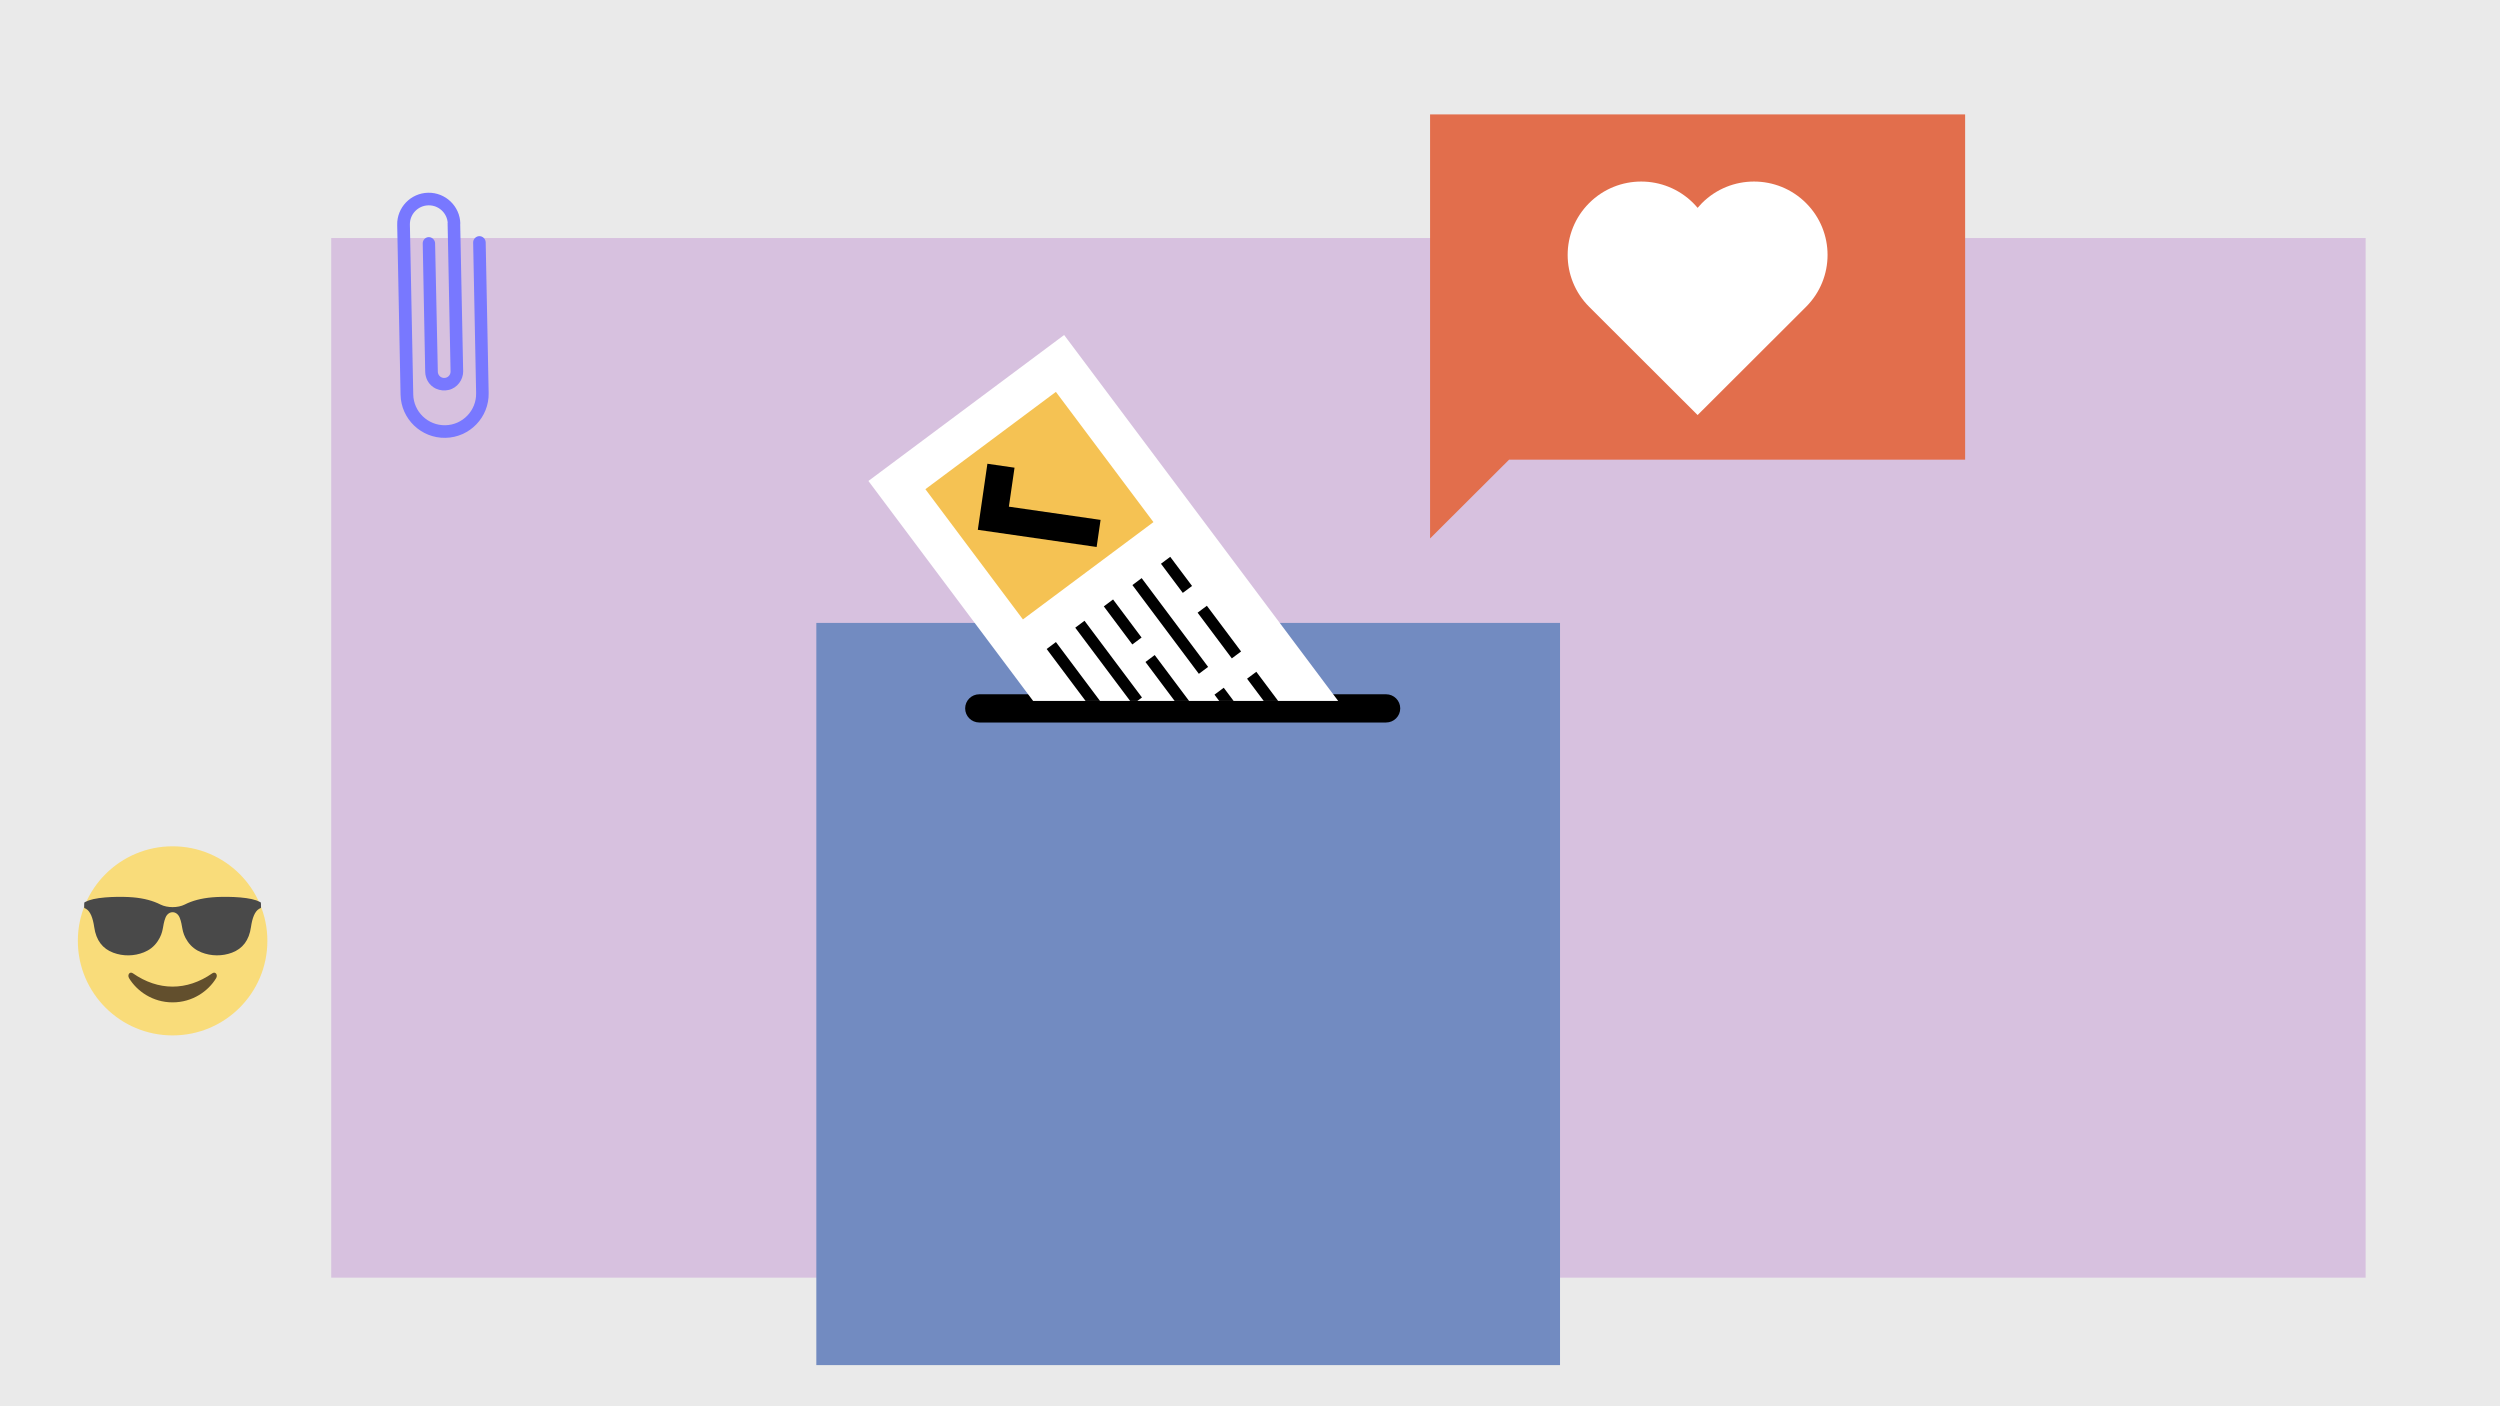 <?xml version="1.0" encoding="UTF-8"?>
<svg id="Layer_1" data-name="Layer 1" xmlns="http://www.w3.org/2000/svg" width="960" height="540" xmlns:xlink="http://www.w3.org/1999/xlink" viewBox="0 0 960 540">
  <defs>
    <style>
      .cls-1 {
        fill: none;
      }

      .cls-2 {
        fill: #e26e4c;
      }

      .cls-3 {
        fill: #eaeaea;
      }

      .cls-4 {
        fill: #7878ff;
      }

      .cls-5 {
        fill: #624f2d;
      }

      .cls-6 {
        fill: #f9dc7a;
      }

      .cls-6, .cls-7 {
        fill-rule: evenodd;
      }

      .cls-8 {
        fill: #728bc1;
      }

      .cls-9 {
        stroke-linecap: round;
        stroke-linejoin: round;
        stroke-width: 1.66px;
      }

      .cls-9, .cls-10 {
        stroke: #000;
      }

      .cls-11 {
        fill: #fff;
      }

      .cls-12 {
        fill: #d7c1df;
      }

      .cls-10 {
        fill: #f0bb72;
        stroke-miterlimit: 10;
        stroke-width: 4.44px;
      }

      .cls-13 {
        fill: #f5c253;
      }

      .cls-7 {
        fill: #494949;
      }

      .cls-14 {
        clip-path: url(#clippath);
      }
    </style>
    <clipPath id="clippath">
      <rect class="cls-1" x="299.5" y="109.98" width="274.61" height="159.18"/>
    </clipPath>
  </defs>
  <rect class="cls-3" x="0" width="960" height="540"/>
  <rect class="cls-12" x="127.19" y="91.4" width="781.22" height="399.22"/>
  <g>
    <path class="cls-6" d="M66.28,324.98c20.1,0,36.39,16.26,36.39,36.31s-16.29,36.31-36.39,36.31-36.39-16.26-36.39-36.31,16.29-36.31,36.39-36.31"/>
    <path class="cls-7" d="M70.95,347.34c-2.67,1.33-6.67,1.33-9.34,0-2.85-1.46-6.33-2.39-10.5-2.76-4.07-.36-12.7-.34-17.01,1.17-.49.18-.98.4-1.45.64-.27.13-.32.23-.32.73v.64c0,1.2-.15.74.71,1.23,1.67.98,2.63,3.52,3.14,7.02.73,5.1,3.23,8.3,7.3,9.82,3.78,1.42,8,1.37,11.75-.13,2.05-.82,3.85-2.11,5.28-4.21,2.51-3.68,1.76-5.97,3.05-9.13,1.13-2.76,4.3-2.76,5.43,0,1.3,3.16.54,5.46,3.05,9.13,1.43,2.1,3.23,3.39,5.28,4.21,3.75,1.49,7.98,1.54,11.75.13,4.07-1.53,6.58-4.72,7.3-9.82.51-3.5,1.46-6.04,3.14-7.02.86-.5.71-.03.71-1.23v-.64c0-.5-.05-.6-.32-.73-.47-.24-.96-.46-1.45-.64-4.32-1.52-12.94-1.53-17.01-1.17-4.17.37-7.65,1.3-10.5,2.76"/>
    <path class="cls-5" d="M81.54,373.74c-9.83,6.85-20.75,6.81-30.52,0-1.18-.82-2.24.6-1.44,1.91,2.98,4.9,9,9.26,16.7,9.26s13.72-4.36,16.7-9.26c.8-1.31-.26-2.73-1.44-1.91Z"/>
  </g>
  <g>
    <g>
      <rect class="cls-8" x="313.47" y="239.2" width="285.58" height="285"/>
      <path class="cls-9" d="M532.26,276.61h-156.21c-2.54,0-4.6-2.05-4.6-4.59h0c0-2.53,2.06-4.59,4.6-4.59h156.21c2.54,0,4.6,2.05,4.6,4.59h0c0,2.53-2.06,4.59-4.6,4.59Z"/>
      <g class="cls-14">
        <g>
          <polygon class="cls-11" points="447.5 336.97 333.47 184.69 408.63 128.64 522.66 280.91 447.5 336.97"/>
          <polygon class="cls-13" points="392.8 237.86 355.35 187.85 405.46 150.48 442.92 200.49 392.8 237.86"/>
          <g>
            <line class="cls-10" x1="480.65" y1="259.29" x2="497.25" y2="281.47"/>
            <line class="cls-10" x1="436.62" y1="223.33" x2="462.14" y2="257.42"/>
            <line class="cls-10" x1="425.64" y1="231.52" x2="436.59" y2="246.14"/>
            <line class="cls-10" x1="474.8" y1="251.49" x2="461.66" y2="233.94"/>
            <line class="cls-10" x1="455.97" y1="226.34" x2="447.59" y2="215.15"/>
            <line class="cls-10" x1="468.14" y1="265.42" x2="479.82" y2="281.03"/>
            <line class="cls-10" x1="441.63" y1="252.87" x2="463.01" y2="281.41"/>
            <line class="cls-10" x1="414.67" y1="239.7" x2="436.74" y2="269.16"/>
            <line class="cls-10" x1="403.7" y1="247.88" x2="422.62" y2="273.15"/>
            <line class="cls-10" x1="442.73" y1="277.17" x2="457.88" y2="297.4"/>
            <line class="cls-10" x1="427.66" y1="279.88" x2="438.42" y2="294.25"/>
            <line class="cls-10" x1="444.78" y1="302.74" x2="450.77" y2="310.75"/>
          </g>
          <polygon points="375.48 203.45 379.16 178.08 389.58 179.59 387.41 194.56 422.62 199.64 421.11 210.04 375.48 203.45"/>
        </g>
      </g>
    </g>
    <g>
      <polygon class="cls-2" points="754.61 43.94 754.61 176.51 579.49 176.51 549.15 206.77 549.15 43.94 754.61 43.94"/>
      <path class="cls-11" d="M610.25,77.97c11.03-11.01,28.91-11.01,39.94,0,.6.6,1.16,1.21,1.69,1.85.53-.63,1.1-1.25,1.69-1.85,11.03-11.01,28.91-11.01,39.94,0,11.03,11.01,11.03,28.85,0,39.86l-41.63,41.55-41.63-41.55c-11.03-11.01-11.03-28.85,0-39.86Z"/>
    </g>
  </g>
  <path class="cls-4" d="M184.07,90.67c-1.32.03-2.4,1.15-2.38,2.47.02.94,1.1,55.35,1.13,57.12,0,.25.01.5.01.75.13,6.64-5.17,12.15-11.83,12.28-6.65.13-12.18-5.17-12.31-11.81l-1.29-65.23c-.08-4,3.12-7.33,7.13-7.4,3.89-.08,7.14,2.93,7.4,6.76h-.05s1.14,57.03,1.14,57.03h0c.03,1.35-1.04,2.46-2.4,2.49-1.32.03-2.41-.99-2.49-2.29,0,0-1.03-48.61-1.05-49.41-.03-1.32-1.15-2.4-2.47-2.37-1.32.03-2.31,1.15-2.28,2.46.02,1.1.94,48.63.95,49.2.02,1.26.34,2.41.92,3.53.67,1.27,1.87,2.39,3.17,2.98,1.61.73,3.32.9,5.04.48,3.2-.78,5.48-3.88,5.45-7.13l-1.14-56.71h.05c-.13-6.67-5.68-11.99-12.36-11.86-6.69.13-12.02,5.67-11.88,12.34l1.29,65.23c.19,9.31,7.92,16.73,17.25,16.55,9.33-.18,16.77-7.91,16.58-17.21-.02-.94-1.14-57.62-1.14-57.87-.03-1.32-1.15-2.4-2.47-2.37Z"/>
</svg>